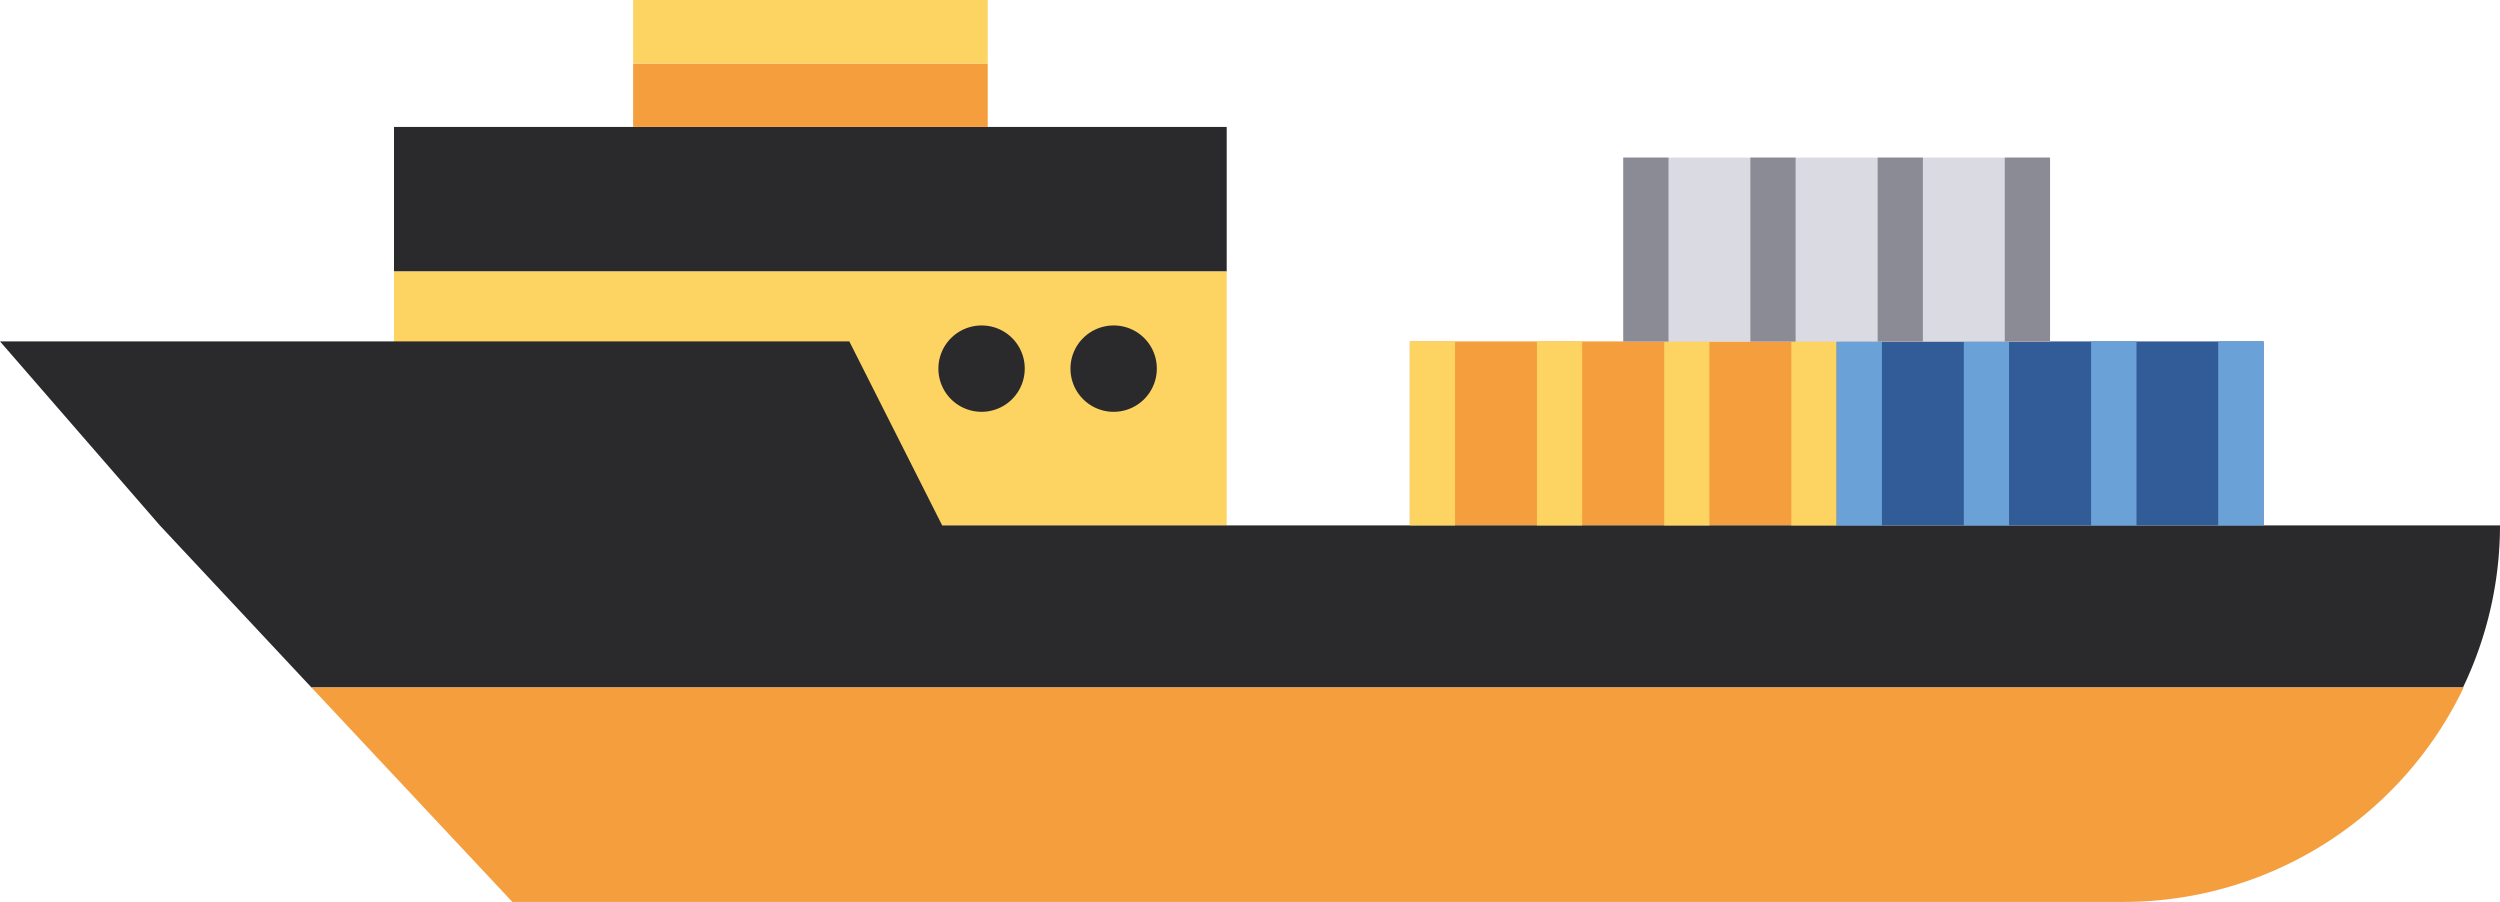 <svg xmlns="http://www.w3.org/2000/svg" viewBox="0 0 145.94 52.65"><defs><style>.cls-1{fill:#2a2a2c;}.cls-2{fill:#fdd361;}.cls-3{fill:#f59e3e;}.cls-4{fill:#325c98;}.cls-5{fill:#6aa1d7;}.cls-6{fill:#d9dae2;}.cls-7{fill:#8b8b95;}</style></defs><g id="Capa_2" data-name="Capa 2"><g id="Capa_1-2" data-name="Capa 1"><rect class="cls-1" x="23" y="7.41" width="48.61" height="8.44"/><rect class="cls-2" x="23" y="15.85" width="48.61" height="14.82"/><rect class="cls-3" x="82.3" y="19.93" width="24.92" height="10.74"/><path class="cls-1" d="M145.94,30.67H55L49.58,19.93H0L9.33,30.67l8.85,9.46h125.6A21.89,21.89,0,0,0,145.94,30.67Z"/><path class="cls-3" d="M124,52.65a22,22,0,0,0,19.82-12.52H18.18L29.91,52.65Z"/><path class="cls-1" d="M59.82,21.52A2.52,2.52,0,1,1,57.31,19,2.51,2.51,0,0,1,59.82,21.52Z"/><path class="cls-1" d="M67.53,21.52A2.52,2.52,0,1,1,65,19,2.51,2.51,0,0,1,67.53,21.52Z"/><rect class="cls-2" x="82.3" y="19.93" width="2.64" height="10.74"/><rect class="cls-2" x="89.72" y="19.93" width="2.64" height="10.74"/><rect class="cls-2" x="97.15" y="19.93" width="2.64" height="10.74"/><rect class="cls-2" x="104.57" y="19.93" width="2.64" height="10.74"/><rect class="cls-4" x="107.22" y="19.93" width="24.92" height="10.74"/><rect class="cls-5" x="107.22" y="19.93" width="2.64" height="10.74"/><rect class="cls-5" x="114.64" y="19.93" width="2.64" height="10.74"/><rect class="cls-5" x="122.07" y="19.93" width="2.65" height="10.74"/><rect class="cls-5" x="129.49" y="19.93" width="2.64" height="10.74"/><rect class="cls-6" x="94.76" y="9.2" width="24.92" height="10.74"/><rect class="cls-7" x="94.76" y="9.2" width="2.64" height="10.74"/><rect class="cls-7" x="102.18" y="9.2" width="2.64" height="10.74"/><rect class="cls-7" x="109.61" y="9.2" width="2.64" height="10.74"/><rect class="cls-7" x="117.03" y="9.2" width="2.64" height="10.74"/><rect class="cls-3" x="36.96" y="3.71" width="20.7" height="3.7"/><rect class="cls-2" x="36.96" width="20.7" height="3.71"/></g></g></svg>